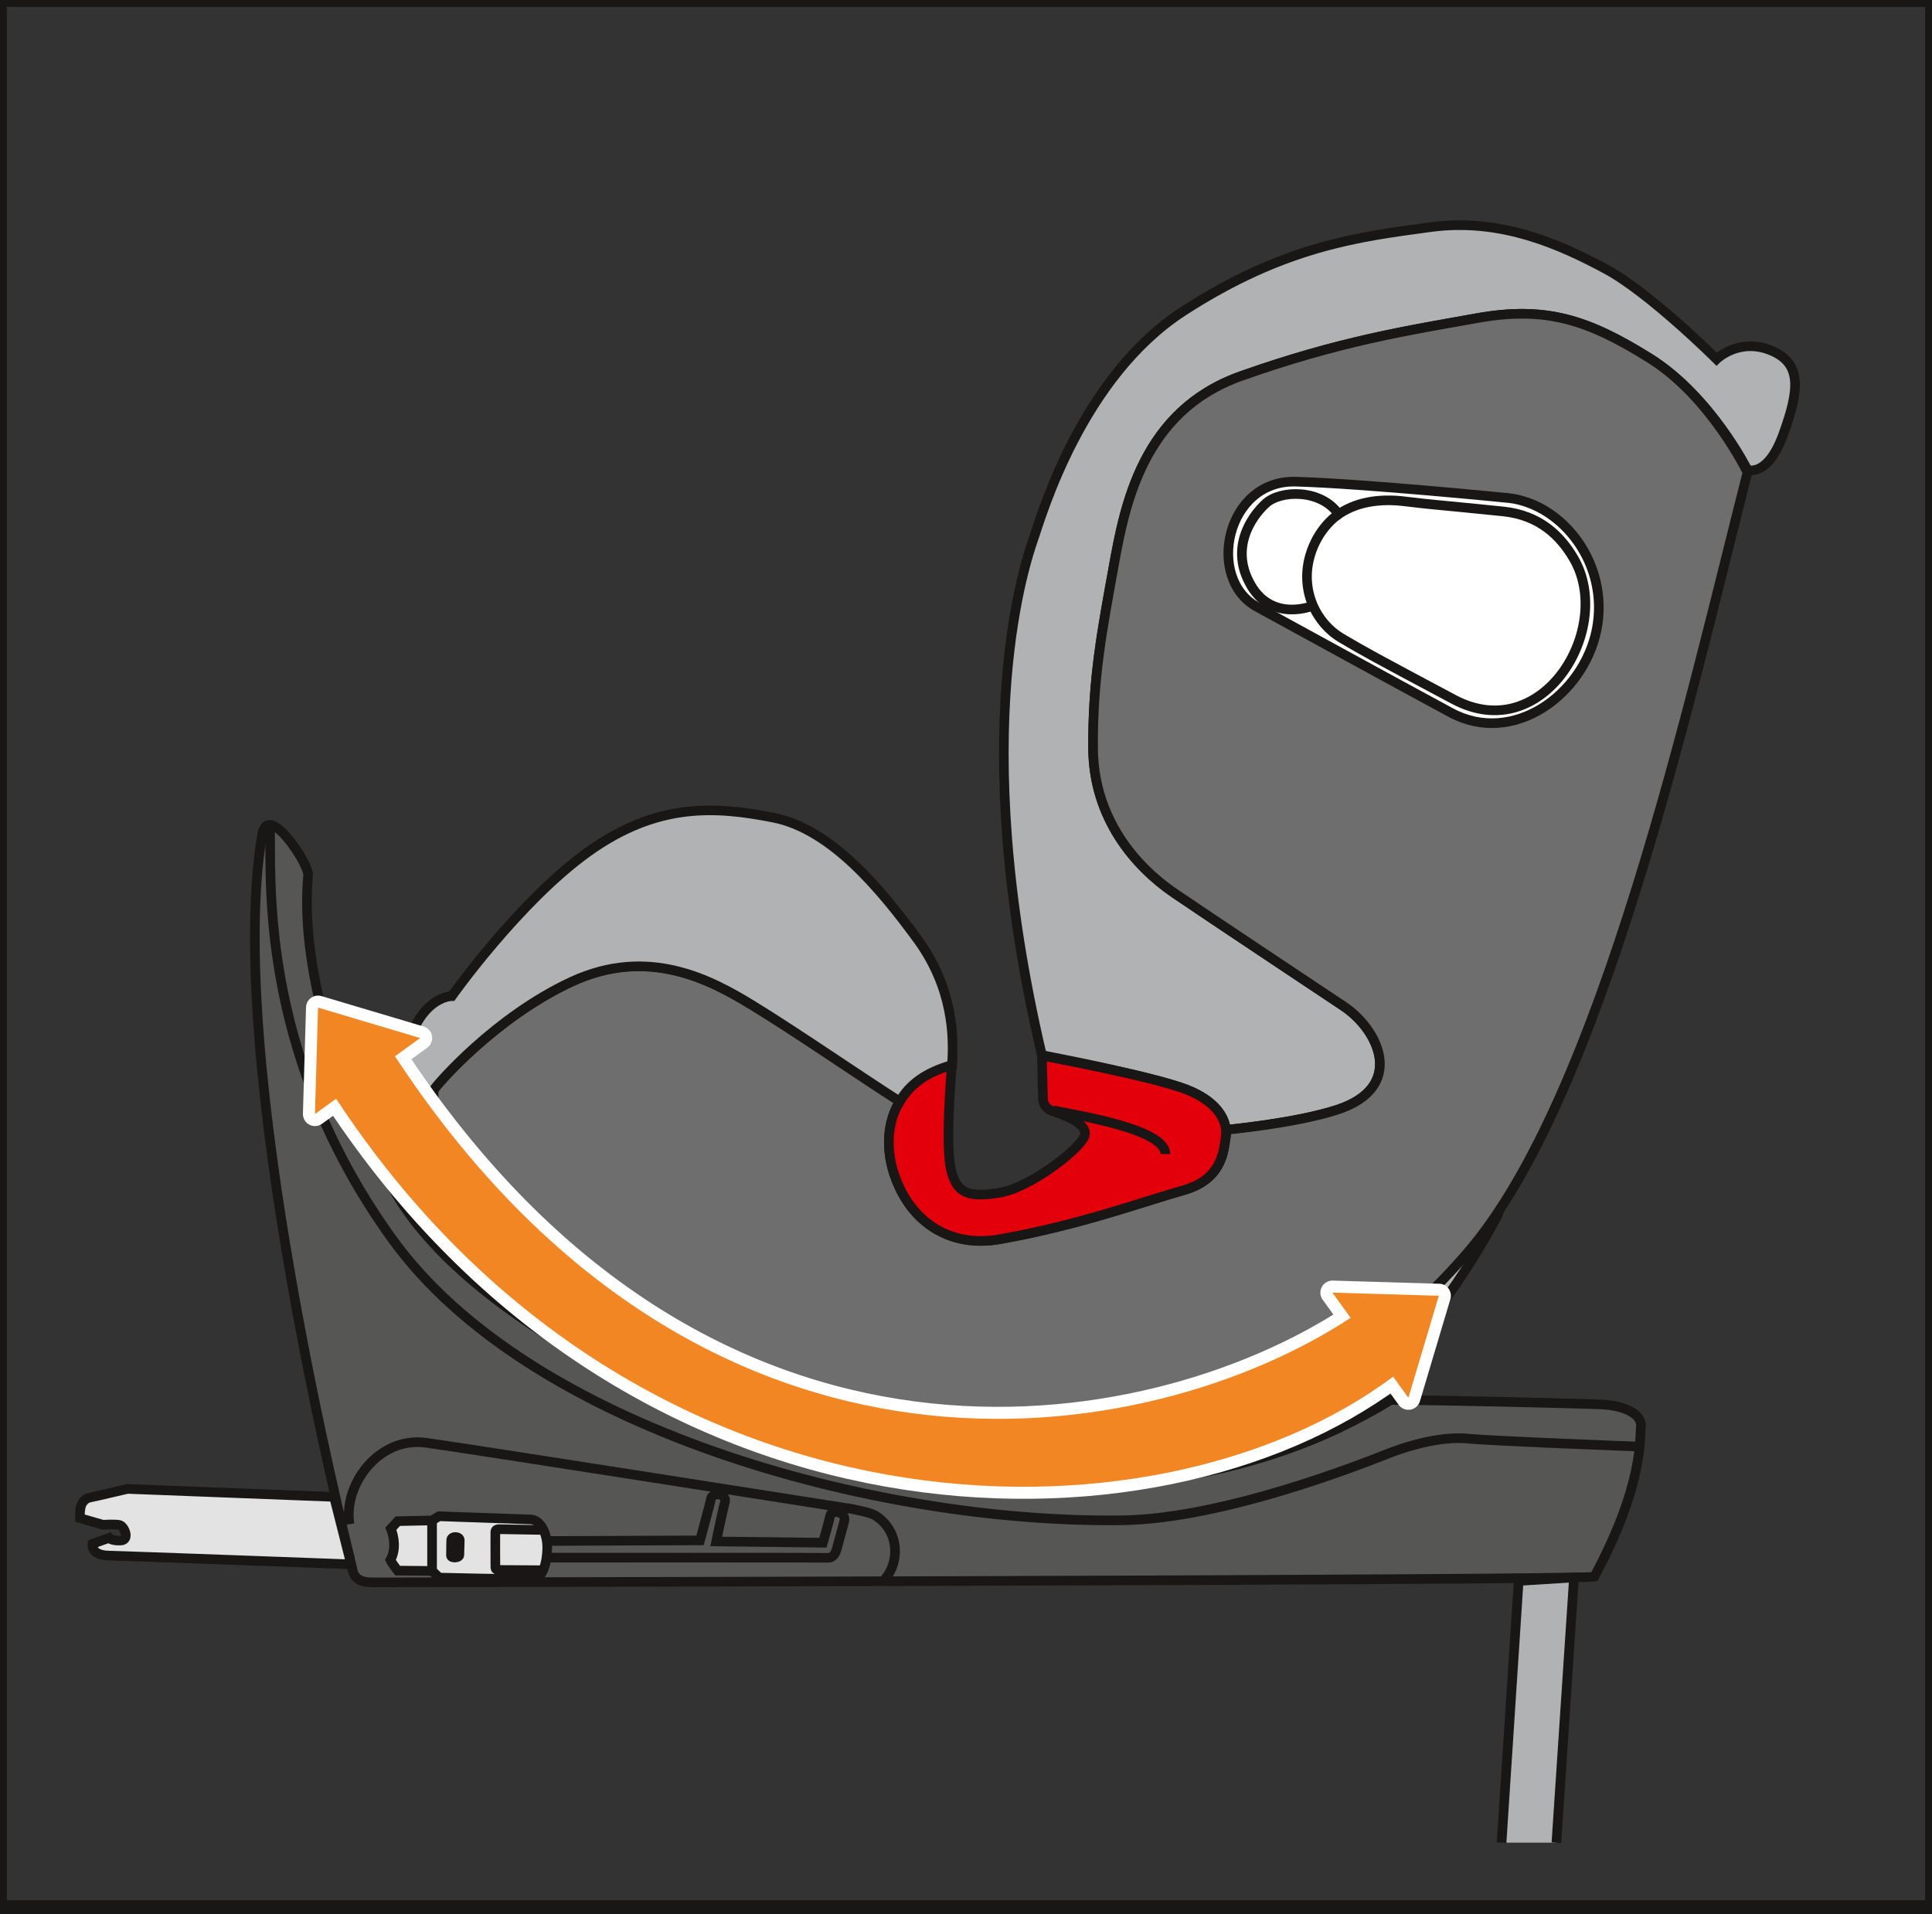 <?xml version="1.0" encoding="UTF-8"?>
<!DOCTYPE svg PUBLIC "-//W3C//DTD SVG 1.1//EN" "http://www.w3.org/Graphics/SVG/1.1/DTD/svg11.dtd">
<!-- Creator: CorelDRAW 2018 (64-Bit) -->
<svg xmlns="http://www.w3.org/2000/svg" xml:space="preserve" width="24.945mm" height="24.718mm" version="1.1" style="shape-rendering:geometricPrecision; text-rendering:geometricPrecision; image-rendering:optimizeQuality; fill-rule:evenodd; clip-rule:evenodd"
viewBox="0 0 411.61 407.87"
 xmlns:xlink="http://www.w3.org/1999/xlink">
 <rect x="0" y="0" width="411.61" height="407.87" fill="#333333" stroke="none"/>
 <defs>
  <style type="text/css">
   <![CDATA[
    .str3 {stroke:#181716;stroke-width:1.46;stroke-miterlimit:4}
    .str1 {stroke:#181716;stroke-width:2.05;stroke-miterlimit:10}
    .str0 {stroke:#181716;stroke-width:2.91;stroke-miterlimit:10}
    .str2 {stroke:white;stroke-width:5.13;stroke-linecap:round;stroke-linejoin:round;stroke-miterlimit:10}
    .fil0 {fill:none;fill-rule:nonzero}
    .fil1 {fill:#565655;fill-rule:nonzero}
    .fil4 {fill:#6E6E6E;fill-rule:nonzero}
    .fil2 {fill:#B1B2B3;fill-rule:nonzero}
    .fil6 {fill:#E3000B;fill-rule:nonzero}
    .fil3 {fill:#E3E3E3;fill-rule:nonzero}
    .fil7 {fill:#F18622;fill-rule:nonzero}
    .fil5 {fill:white;fill-rule:nonzero}
   ]]>
  </style>
 </defs>
 <g id="Слой_x0020_1">
  <line class="fil0 str0" x1="0" y1="406.35" x2="411.61" y2= "406.35" />
  <path class="fil1" d="M55.85 177.88c1.22,-7.24 9.89,6.2 9.8,8.49 -0.09,2.3 -3.56,26.55 17.95,66.57 13.9,25.86 60.76,50.89 103.17,59.61 42.41,8.72 80.81,3.4 109.55,-14.25 10.1,0.02 41.09,0.77 45.01,0.96 3.92,0.2 8.35,1.61 8.28,4.62 -0.35,2.34 0.78,12.12 -9.94,32.08 -2.74,0.75 -256.47,1.25 -260.49,1.2 -4.02,-0.05 -4.01,-2.15 -4.57,-4.81 -0.57,-2.66 -26.88,-106.45 -18.77,-154.47z"/>
  <path class="fil0 str1" d="M55.85 177.88c1.22,-7.24 9.89,6.2 9.8,8.49 -0.09,2.3 -3.56,26.55 17.95,66.57 13.9,25.86 60.76,50.89 103.17,59.61 42.41,8.72 80.81,3.4 109.55,-14.25 10.1,0.02 41.09,0.77 45.01,0.96 3.92,0.2 8.35,1.61 8.28,4.62 -0.35,2.34 0.78,12.12 -9.94,32.08 -2.74,0.75 -256.47,1.25 -260.49,1.2 -4.02,-0.05 -4.01,-2.15 -4.57,-4.81 -0.57,-2.66 -26.88,-106.45 -18.77,-154.47z"/>
  <path class="fil2" d="M284.32 304.71c-27.05,12.41 -60.79,15.4 -97.54,7.84 -35.18,-7.24 -73.35,-25.68 -93.31,-46.52 0,0 0.47,-5.4 0.53,-7.01 0.07,-1.62 1.41,-2.79 4.48,-2.81 3.06,-0.02 16.67,-0.03 18.98,0.03 2.31,0.06 6.94,2.21 6.71,5.56 -0.1,1.49 -0.02,1.79 -0.29,4.31 -0.26,2.53 4.17,3.17 4.37,0.69 0.21,-2.48 1.24,-8.1 1.78,-10.25 0.53,-2.15 4.41,-2.46 6.32,-1.68 1.92,0.78 4.9,2.03 5.93,2.93 1.04,0.9 2.78,3.46 3.56,5.66 0.77,2.19 5.87,14.39 15.63,28.97 2.81,4.19 8.07,5.91 13.23,7.24 5.16,1.32 20.11,4.23 37.51,5.24 7.97,0.47 17.22,-7.45 19.55,-9.73 2.31,-2.27 11.84,-13.35 13.27,-15.13 1.43,-1.77 3.32,-3.55 4.78,-4.37 1.47,-0.83 3.34,-1.36 4.18,-1.6 0.83,-0.24 2.12,0.2 2.81,1.17 0.69,0.97 3.02,3.99 3.6,4.84 0.58,0.86 1.06,2.57 1.09,4.27 0.03,1.71 0.07,2.5 -0,3.85 -0.16,2.73 5.13,3.5 5.59,0.54 0.47,-2.96 2.54,-12.13 3.32,-14.99 0.78,-2.86 3.27,-7.63 8.47,-9.7 5.2,-2.08 24.91,-12.3 24.91,-12.3l7.84 1.02c0,0 4.99,1.87 6.36,2.56 1.36,0.67 1.99,2.03 0.8,4.15 -1.19,2.12 -10.58,21 -34.49,45.19z"/>
  <path class="fil0 str1" d="M284.32 304.71c-27.05,12.41 -60.79,15.4 -97.54,7.84 -35.18,-7.24 -73.35,-25.68 -93.31,-46.52 0,0 0.47,-5.4 0.53,-7.01 0.07,-1.62 1.41,-2.79 4.48,-2.81 3.06,-0.02 16.67,-0.03 18.98,0.03 2.31,0.06 6.94,2.21 6.71,5.56 -0.1,1.49 -0.02,1.79 -0.29,4.31 -0.26,2.53 4.17,3.17 4.37,0.69 0.21,-2.48 1.24,-8.1 1.78,-10.25 0.53,-2.15 4.41,-2.46 6.32,-1.68 1.92,0.78 4.9,2.03 5.93,2.93 1.04,0.9 2.78,3.46 3.56,5.66 0.77,2.19 5.87,14.39 15.63,28.97 2.81,4.19 8.07,5.91 13.23,7.24 5.16,1.32 20.11,4.23 37.51,5.24 7.97,0.47 17.22,-7.45 19.55,-9.73 2.31,-2.27 11.84,-13.35 13.27,-15.13 1.43,-1.77 3.32,-3.55 4.78,-4.37 1.47,-0.83 3.34,-1.36 4.18,-1.6 0.83,-0.24 2.12,0.2 2.81,1.17 0.69,0.97 3.02,3.99 3.6,4.84 0.58,0.86 1.06,2.57 1.09,4.27 0.03,1.71 0.07,2.5 -0,3.85 -0.16,2.73 5.13,3.5 5.59,0.54 0.47,-2.96 2.54,-12.13 3.32,-14.99 0.78,-2.86 3.27,-7.63 8.47,-9.7 5.2,-2.08 24.91,-12.3 24.91,-12.3l7.84 1.02c0,0 4.99,1.87 6.36,2.56 1.36,0.67 1.99,2.03 0.8,4.15 -1.19,2.12 -10.58,21 -34.49,45.19z"/>
  <path class="fil0 str1" d="M57.49 175.79c0.48,9.97 -3.07,47.7 26,88.12 29.07,40.43 102.66,60.74 155.58,60.03 21.89,-0.3 52,-12.39 56.75,-14.25 4.76,-1.87 11.54,-3.69 17.01,-3.15 5.48,0.53 35.93,1.68 35.93,1.68"/>
  <path class="fil3 str1" d="M92.05 334.73l-7.33 -0.07c0,0 -1.23,-1.57 -1.55,-2.25 1.71,-2.98 0.1,-6.68 0.1,-6.68l1.49 -1.61 7.3 -0.15 1.46 -0.89c0,0 17.65,0.61 19.62,0.69 1.97,0.09 3.49,2.95 3.45,6.08 -0.03,3.13 -0.99,6.41 -2.83,6.58 -1.84,0.17 -20.19,-0.28 -20.19,-0.28l-1.51 -1.42z"/>
  <path class="fil0 str1" d="M115.78 326c0,0 -8.61,-0.15 -9.14,-0.16 -0.55,-0.01 -1.08,-0.04 -1.11,0.59 -0.02,0.63 0,7.25 0.01,7.56 0,0.3 0.14,0.52 0.85,0.53 0.72,0.01 9.31,0.06 9.31,0.06"/>
  <path class="fil0 str1" d="M96.13 328.15c0.02,-0.9 1.83,-0.85 1.82,0.05 -0,0.9 -0.09,2.55 -0.09,3.15 -0.01,0.61 -1.77,0.75 -1.78,0.09 -0.01,-0.66 0.05,-3.3 0.05,-3.3z"/>
  <line class="fil0 str1" x1="92.05" y1="334.73" x2="92.05" y2= "323.97" />
  <path class="fil0 str1" d="M188.15 336.92c3.77,-3.95 3.46,-10.83 -1.72,-14.03 -1.07,-0.66 -5.1,-1.39 -5.1,-1.39 0,0 -83.56,-13.17 -90.71,-14.1 -9.93,-1.28 -17.49,8.87 -16.17,17.36"/>
  <path class="fil0 str1" d="M116.91 328.35l32.23 -0.13c0,0 2.08,-7.6 2.36,-8.95 0.29,-1.36 3.49,-1.08 2.92,0.91 -0.56,2 -1.83,8.27 -1.83,8.27l22.72 0.27c0,0 1.32,-4.51 1.57,-5.8 0.25,-1.3 3.57,-0.91 2.96,1.34 -0.6,2.26 -1.44,5.36 -1.6,5.89 -0.16,0.52 -0.58,1.83 -1.89,1.78 -1.31,-0.06 -59.68,-0.03 -59.68,-0.03"/>
  <path class="fil3" d="M71.17 318.95l-44.02 -1.7c0,0 -7.07,1.67 -8.09,1.86 -1.02,0.2 -1.7,1.16 -1.89,2.11 -0.19,0.95 -0.15,2.26 -0.15,2.26l4.9 1.41c0,0 2.33,-0.16 3.46,0.03 1.12,0.19 2.36,3.25 0.34,3.33 -2.02,0.09 -2.5,-0.56 -2.5,-0.56l-3.5 1.26c0,0 -0.55,2.42 3.47,2.51 4.02,0.09 51.62,1.86 51.62,1.86l-3.64 -14.38z"/>
  <path class="fil0 str1" d="M71.17 318.95l-44.02 -1.7c0,0 -7.07,1.67 -8.09,1.86 -1.02,0.2 -1.7,1.16 -1.89,2.11 -0.19,0.95 -0.15,2.26 -0.15,2.26l4.9 1.41c0,0 2.33,-0.16 3.46,0.03 1.12,0.19 2.36,3.25 0.34,3.33 -2.02,0.09 -2.5,-0.56 -2.5,-0.56l-3.5 1.26c0,0 -0.55,2.42 3.47,2.51 4.02,0.09 51.62,1.86 51.62,1.86l-3.64 -14.38z"/>
  <polygon class="fil2" points="323.55,336.86 319.91,392.63 331.58,392.63 335.34,336.11 "/>
  <path class="fil0 str1" d="M323.55 336.86l-3.64 55.78m11.68 0l3.75 -56.52 -11.79 0.74"/>
  <path class="fil2" d="M261.16 240.76c0,0 14.84,-1.39 23.7,-4.28 14.59,-4.76 9.09,-16.93 1.37,-22.08 -7.73,-5.16 -27.54,-18.31 -35.98,-24.05 -8.44,-5.75 -17.27,-16.03 -17.37,-30.9 -0.1,-14.88 1.98,-25.41 4.35,-38.56 2.37,-13.14 6.14,-33.28 27.15,-40.74 21.01,-7.46 35.51,-9.7 50.28,-12.36 14.76,-2.64 23.77,0.41 36.82,8.55 13.04,8.15 20.8,23.76 20.8,23.76 0,0 4.26,1.75 7.64,-7.54 3.36,-9.29 4.14,-15.14 -2.66,-17.9 -6.8,-2.77 -11.55,1.86 -11.55,1.86 0,0 -14.34,-14.27 -23.66,-19.23 -9.31,-4.98 -22.1,-10.94 -37.23,-8.9 -15.12,2.05 -31.16,3.93 -52.76,17.94 -21.6,14.01 -30.13,43.4 -31.71,47.98 -1.58,4.59 -14.72,40.97 1.62,110.52 0,0 23.44,4.44 30.79,7.31 6.25,2.43 8.2,5.96 8.39,8.62z"/>
  <path class="fil0 str1" d="M261.16 240.76c0,0 14.84,-1.39 23.7,-4.28 14.59,-4.76 9.09,-16.93 1.37,-22.08 -7.73,-5.16 -27.54,-18.31 -35.98,-24.05 -8.44,-5.75 -17.27,-16.03 -17.37,-30.9 -0.1,-14.88 1.98,-25.41 4.35,-38.56 2.37,-13.14 6.14,-33.28 27.15,-40.74 21.01,-7.46 35.51,-9.7 50.28,-12.36 14.76,-2.64 23.77,0.41 36.82,8.55 13.04,8.15 20.8,23.76 20.8,23.76 0,0 4.26,1.75 7.64,-7.54 3.36,-9.29 4.14,-15.14 -2.66,-17.9 -6.8,-2.77 -11.55,1.86 -11.55,1.86 0,0 -14.34,-14.27 -23.66,-19.23 -9.31,-4.98 -22.1,-10.94 -37.23,-8.9 -15.12,2.05 -31.16,3.93 -52.76,17.94 -21.6,14.01 -30.13,43.4 -31.71,47.98 -1.58,4.59 -14.72,40.97 1.62,110.52 0,0 23.44,4.44 30.79,7.31 6.25,2.43 8.2,5.96 8.39,8.62z"/>
  <path class="fil4 str1" d="M191.86 234.4c-7.52,-4.77 -23.22,-15.14 -31.75,-20.32 -8.52,-5.18 -21.92,-12.53 -38.34,-4.9 -16.43,7.62 -28.71,21.98 -29.24,22.86 -0.52,0.88 -0.53,2.34 0.08,4.24 0.62,1.89 10.92,37.32 26.58,48.92 15.65,11.59 42.14,25.97 84.13,26.69 41.98,0.72 81.2,-12.08 109.56,-45.24 28.35,-33.16 46.99,-117.18 59.42,-166 0,0 -7.78,-16.16 -20.82,-24.31 -13.05,-8.15 -22.06,-11.2 -36.82,-8.55 -14.77,2.65 -29.26,4.89 -50.28,12.35 -21.01,7.46 -24.79,27.6 -27.15,40.74 -2.37,13.14 -4.45,23.68 -4.35,38.56 0.1,14.88 8.94,25.16 17.38,30.9 8.44,5.73 28.26,18.89 35.98,24.05 7.72,5.15 13.22,17.33 -1.37,22.08 -8.85,2.89 -23.7,4.27 -23.7,4.27 0.03,0.49 0.07,1.07 -0.01,1.48 -0.45,2.62 -0.51,9.01 -9.01,11.39 -8.49,2.39 -22.09,7.43 -39.18,10.44 -10.3,1.82 -18.52,-3.35 -22.11,-12.88 -2.15,-5.68 -2.09,-11.94 1.07,-16.86l-0.06 0.09z"/>
  <path class="fil5" d="M321.47 106.12c11.64,1.42 21.42,14.17 18.7,28 -2.72,13.83 -17.76,24.92 -31.1,17.71 -13.34,-7.2 -30.26,-16.51 -41.25,-22.51 -10.98,-6 -6.61,-27.12 8.24,-26.69 14.84,0.43 45.4,3.5 45.4,3.5z"/>
  <path class="fil0 str1" d="M321.47 106.12c11.64,1.42 21.42,14.17 18.7,28 -2.72,13.83 -17.76,24.92 -31.1,17.71 -13.34,-7.2 -30.26,-16.51 -41.25,-22.51 -10.98,-6 -6.61,-27.12 8.24,-26.69 14.84,0.43 45.4,3.5 45.4,3.5z"/>
  <path class="fil0 str1" d="M284.72 109.91c3.94,-2.98 9.23,-3.75 14.64,-3.07 5.41,0.68 6.77,0.69 20.86,2.13 7.94,0.81 12.31,5.38 14.99,9.91 8.81,14.83 -6.45,40.29 -25.47,30.16 -17.8,-9.48 -18.59,-9.94 -23.91,-13.05 -5.31,-3.1 -8.92,-10.09 -6.72,-17.63 1.68,-5.76 5.61,-8.44 5.61,-8.44z"/>
  <path class="fil0 str1" d="M285.19 109.57c-3.7,-5.39 -12.35,-5.21 -15.52,-2.3 -3.17,2.9 -7.75,9.67 -3.11,17.53 4.63,7.85 13.2,4.25 13.2,4.25"/>
  <path class="fil6" d="M221.97 224.94c0,0 23.43,4.34 30.79,7.2 7.37,2.87 8.85,7.46 8.39,10.08 -0.45,2.63 -0.52,9.01 -9.01,11.39 -8.49,2.38 -22.09,7.43 -39.18,10.44 -10.3,1.82 -18.52,-3.35 -22.12,-12.88 -3.6,-9.52 -0.99,-20.67 11.99,-24.42 -0.26,2.75 -1.43,17.33 -0.23,22.44 1.21,5.12 3.7,6 10.25,4.97 6.55,-1.01 17.38,-9.4 18.22,-12.16 0.84,-2.78 -5.36,-4.76 -6.61,-5.17 -1.25,-0.41 -2.19,-1.3 -2.25,-2.6 -0.06,-1.3 -0.23,-9.29 -0.23,-9.29z"/>
  <path class="fil0 str1" d="M221.97 224.94c0,0 23.43,4.34 30.79,7.2 7.37,2.87 8.85,7.46 8.39,10.08 -0.45,2.63 -0.52,9.01 -9.01,11.39 -8.49,2.38 -22.09,7.43 -39.18,10.44 -10.3,1.82 -18.52,-3.35 -22.12,-12.88 -3.6,-9.52 -0.99,-20.67 11.99,-24.42 -0.26,2.75 -1.43,17.33 -0.23,22.44 1.21,5.12 3.7,6 10.25,4.97 6.55,-1.01 17.38,-9.4 18.22,-12.16 0.84,-2.78 -5.36,-4.76 -6.61,-5.17 -1.25,-0.41 -2.19,-1.3 -2.25,-2.6 -0.06,-1.3 -0.23,-9.29 -0.23,-9.29z"/>
  <path class="fil0 str1" d="M224.47 236.61c6.03,1.24 23.86,4.06 23.81,9.29"/>
  <path class="fil2" d="M202.82 226.92c-5.59,1.61 -9.06,4.14 -11.13,7.78 -7.53,-4.77 -23.06,-15.44 -31.57,-20.61 -8.53,-5.19 -21.92,-12.53 -38.34,-4.91 -16.43,7.62 -28.72,21.99 -29.24,22.86 -0.52,0.87 0.15,4.67 0.76,6.57 0.1,0.33 -0.65,-2 0,0 -2.75,0.1 -9.95,-0.04 -7.14,-13.23 2.82,-13.19 10.1,-13.13 10.1,-13.13 0,0 14.28,-20.18 29.05,-30.75 14.76,-10.56 27.13,-9.71 39.51,-7.27 12.37,2.45 22.95,15.4 30.62,25.85 7.67,10.47 7.81,20.89 7.38,26.83z"/>
  <path class="fil0 str1" d="M202.82 226.92c-5.59,1.61 -9.06,4.14 -11.13,7.78 -7.53,-4.77 -23.06,-15.44 -31.57,-20.61 -8.53,-5.19 -21.92,-12.53 -38.34,-4.91 -16.43,7.62 -28.72,21.99 -29.24,22.86 -0.52,0.87 0.15,4.67 0.76,6.57 0.1,0.33 -0.65,-2 0,0 -2.75,0.1 -9.95,-0.04 -7.14,-13.23 2.82,-13.19 10.1,-13.13 10.1,-13.13 0,0 14.28,-20.18 29.05,-30.75 14.76,-10.56 27.13,-9.71 39.51,-7.27 12.37,2.45 22.95,15.4 30.62,25.85 7.67,10.47 7.81,20.89 7.38,26.83z"/>
  <path class="fil0 str2" d="M306.55 276.1l-22.68 -0.67 3.88 5.37c-42.83,28.14 -137.6,44.74 -203.61,-55.74l5.37 -3.88 -21.75 -6.48 -0.66 22.67 4.51 -3.26c63.43,96.55 174.37,97.31 225.2,59.22l3.25 4.5 6.48 -21.74z"/>
  <path class="fil7" d="M306.55 276.1l-22.68 -0.67 3.88 5.37c-42.83,28.14 -137.6,44.74 -203.61,-55.74l5.37 -3.88 -21.75 -6.48 -0.66 22.67 4.51 -3.26c63.43,96.55 174.37,97.31 225.2,59.22l3.25 4.5 6.48 -21.74z"/>
  <polygon class="fil0 str3" points="0.73,407.14 410.88,407.14 410.88,0.73 0.73,0.73 "/>
 </g>
</svg>
